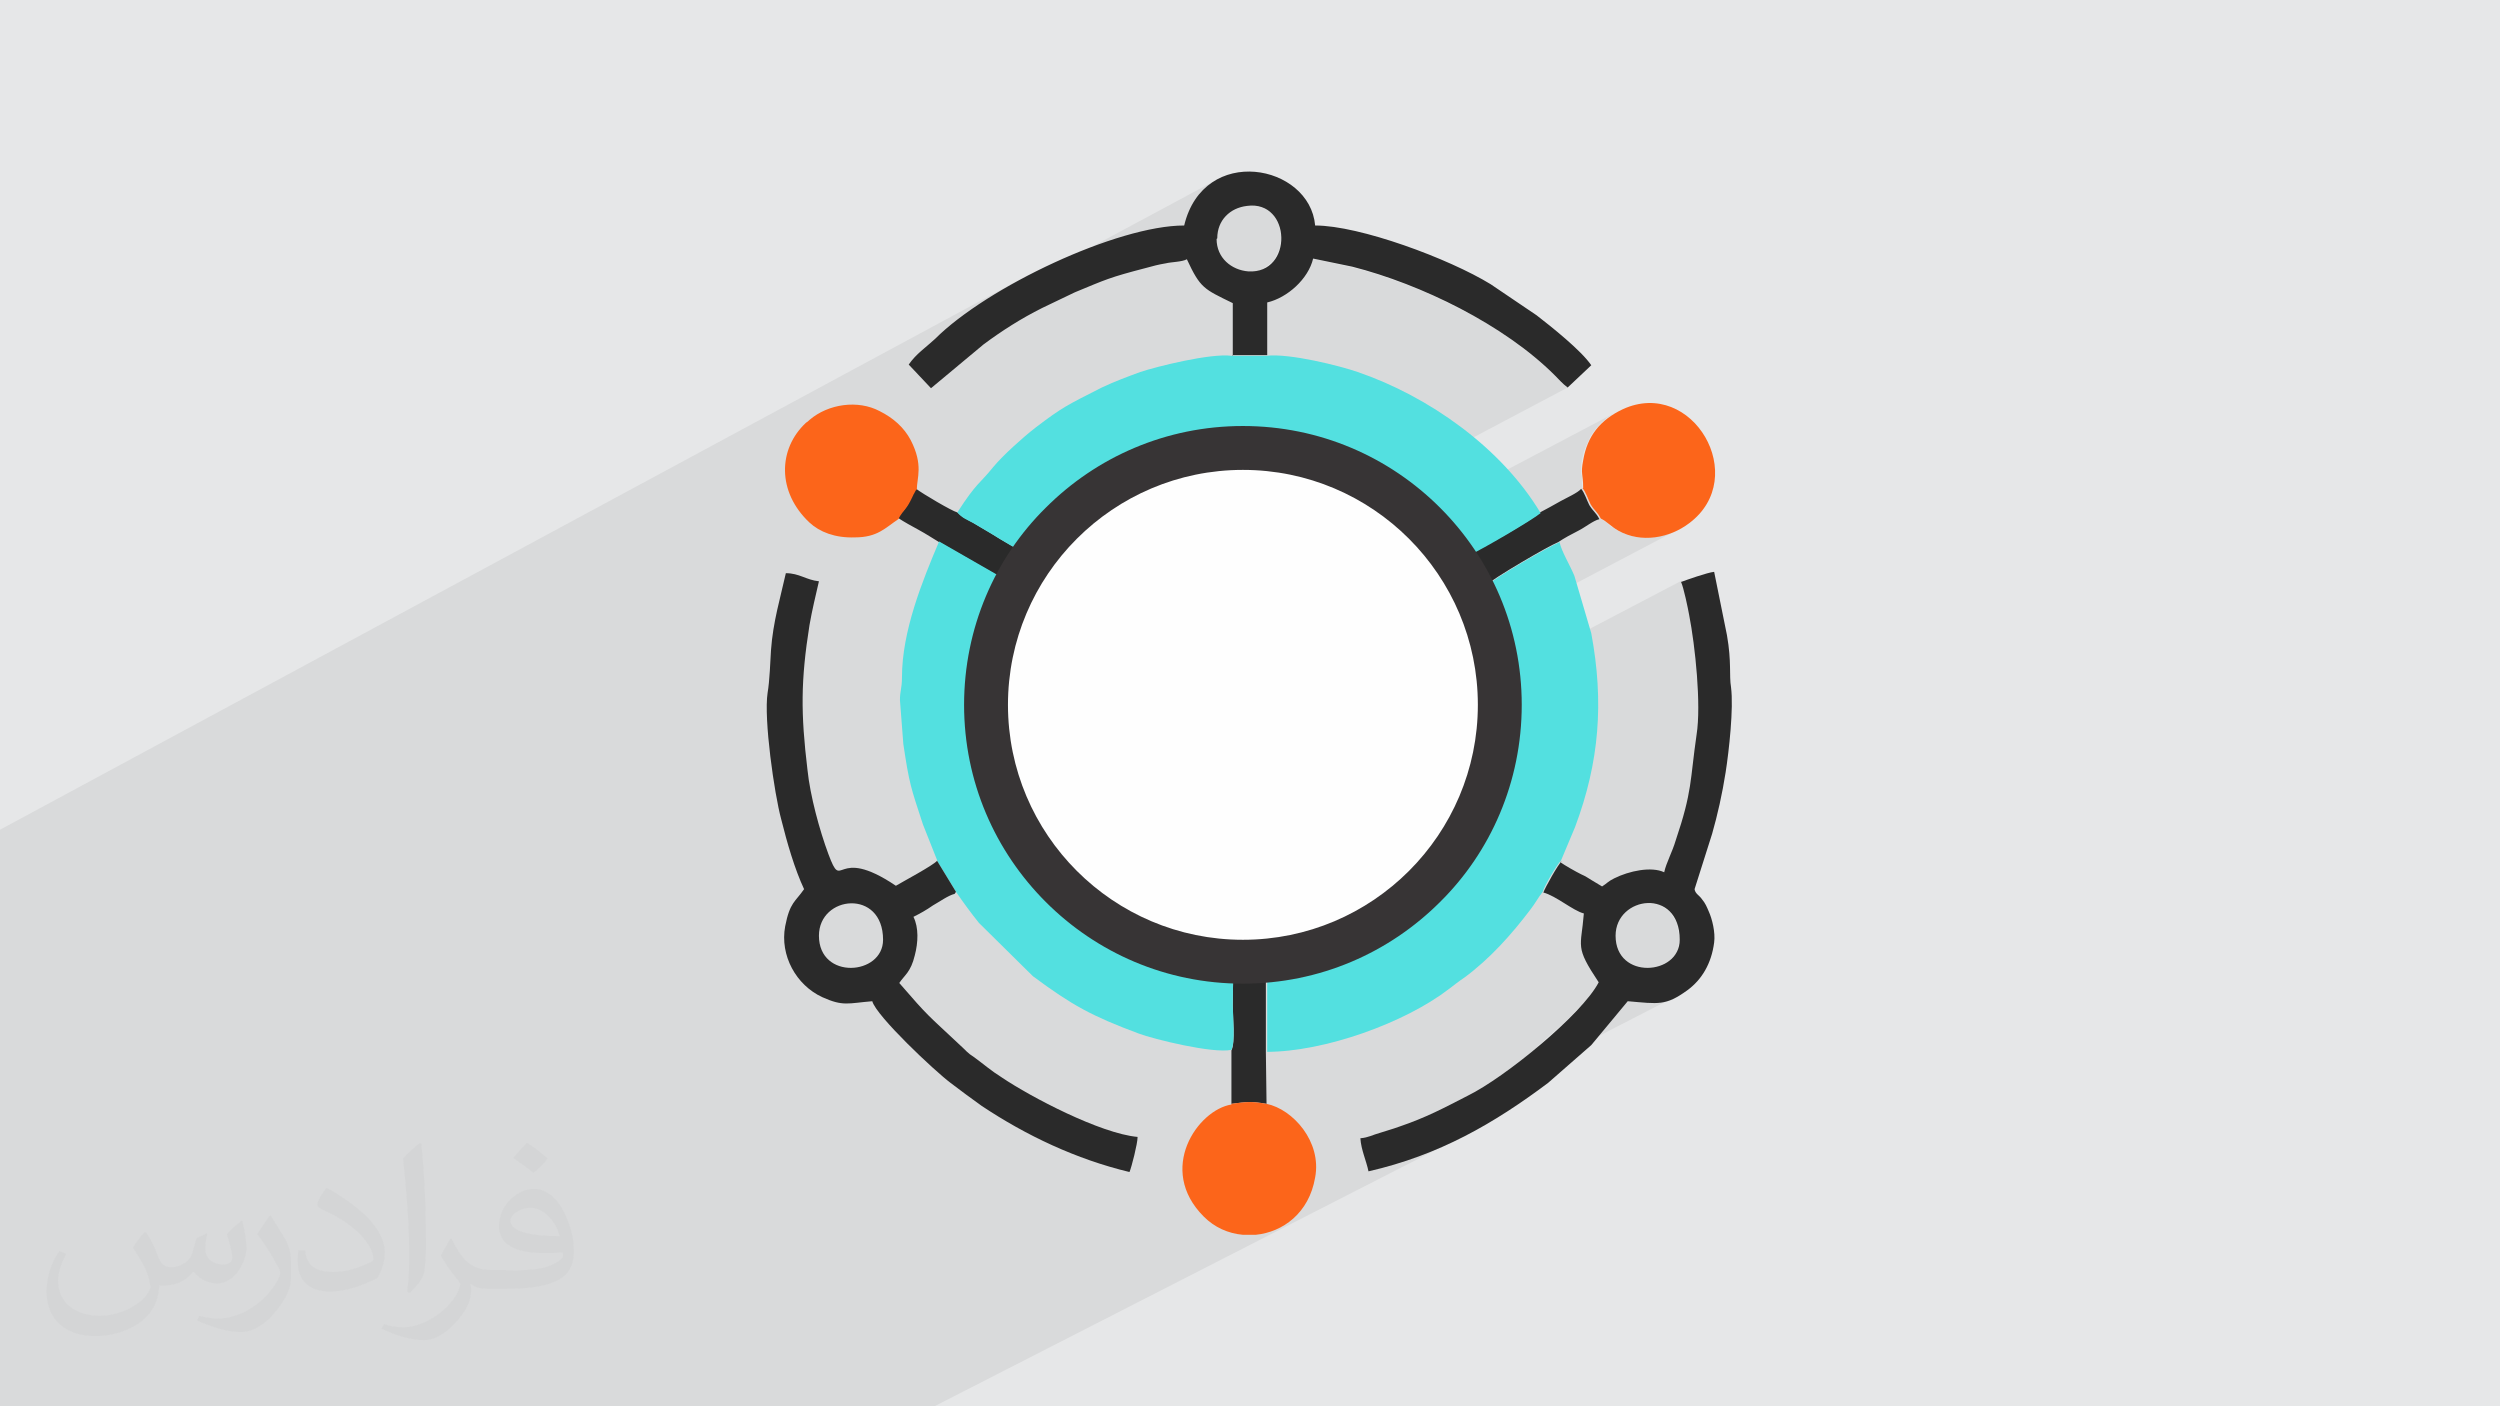 <?xml version="1.0" encoding="UTF-8"?>
<!DOCTYPE svg PUBLIC "-//W3C//DTD SVG 1.1//EN" "http://www.w3.org/Graphics/SVG/1.1/DTD/svg11.dtd">
<!-- Creator: CorelDRAW 2017 -->
<svg xmlns="http://www.w3.org/2000/svg" xml:space="preserve" width="3.703in" height="2.083in" version="1.1" style="shape-rendering:geometricPrecision; text-rendering:geometricPrecision; image-rendering:optimizeQuality; fill-rule:evenodd; clip-rule:evenodd"
viewBox="0 0 3703 2083"
 xmlns:xlink="http://www.w3.org/1999/xlink"
 enable-background="new 0 0 512 512">
 <defs>
  <style type="text/css">
   <![CDATA[
    .fil7 {fill:#FEFEFE}
    .fil4 {fill:#2A2A2A}
    .fil5 {fill:#53E0E0}
    .fil0 {fill:#E6E7E8}
    .fil6 {fill:#FC651A}
    .fil3 {fill:white}
    .fil8 {fill:#373435;fill-rule:nonzero}
    .fil2 {fill:#373435;fill-opacity:0.031}
    .fil1 {fill:#373435;fill-opacity:0.078}
   ]]>
  </style>
 </defs>
 <g id="Layer_x0020_1">
  <polygon class="fil0" points="0,0 3703,0 3703,2083 0,2083 "/>
  <polygon class="fil1" points="0,1985 0,1983 0,1967 0,1967 0,1960 0,1959 0,1956 0,1943 0,1943 0,1941 0,1917 0,1874 0,1869 0,1833 0,1823 0,1812 0,1805 0,1802 0,1800 0,1776 0,1745 0,1744 0,1737 0,1714 0,1662 0,1646 0,1638 0,1634 0,1630 0,1629 0,1593 0,1583 0,1582 0,1577 0,1574 0,1570 0,1558 0,1546 0,1545 0,1527 0,1516 0,1512 0,1500 0,1484 0,1479 0,1478 0,1472 0,1470 0,1467 0,1459 0,1456 0,1456 0,1455 0,1454 0,1454 0,1452 0,1450 0,1446 0,1425 0,1425 0,1415 0,1401 0,1327 0,1317 0,1316 0,1308 0,1298 0,1294 0,1288 0,1285 0,1285 0,1278 0,1268 0,1266 0,1264 0,1264 0,1248 0,1237 0,1229 1509,415 1485,429 1461,444 1439,458 1419,472 1810,262 1795,270 1782,281 1770,296 1761,313 1754,334 1354,549 1359,554 1531,461 1543,455 1591,432 1606,426 1619,421 1630,416 1635,414 1830,310 1838,306 1847,304 1869,306 1885,316 1894,332 1898,351 1895,370 1886,387 1871,398 1800,436 1810,441 1824,448 1944,383 2003,396 2022,401 2042,407 2062,414 2082,421 2102,429 2123,438 2143,448 2163,458 2183,468 2202,479 2221,491 2239,503 2256,516 2273,529 2288,542 2303,556 2305,559 2308,561 2310,564 2312,566 2314,568 2317,570 2319,572 2322,574 2063,711 2073,718 2088,728 2101,739 2115,750 2120,755 2391,612 2380,619 2371,627 2363,636 2356,646 2351,657 2346,669 2343,682 2342,689 2342,694 2342,698 2342,702 2343,705 2343,710 2343,715 2344,723 2345,725 2347,728 2349,731 2350,734 2351,737 2353,740 2354,743 2356,746 2358,750 2360,753 2362,755 2363,757 2365,759 2367,762 2369,764 2370,768 2374,770 2377,772 2380,774 2382,776 2385,779 2389,781 2392,783 2396,786 2410,792 2423,795 2437,796 2451,795 2464,793 2477,788 2490,782 2224,922 2225,927 2229,938 2232,949 2235,960 2238,972 2240,983 2241,991 2491,860 2493,864 2494,870 2496,877 2498,884 2499,891 2501,898 2502,904 2503,910 2505,919 2507,928 2508,939 2510,950 2511,962 2513,974 2514,986 2515,999 2515,1011 2516,1023 2516,1035 2517,1047 2516,1058 2516,1068 2515,1078 2514,1086 2513,1099 2511,1110 2510,1120 2509,1129 2508,1138 2507,1147 2505,1155 2504,1163 2503,1171 2501,1179 2500,1188 2497,1197 2495,1207 2492,1218 2488,1230 2484,1243 2482,1250 2479,1256 2477,1262 2474,1268 2472,1274 2470,1280 2468,1285 2466,1291 2347,1353 2345,1369 2343,1382 2343,1383 2423,1341 2440,1338 2458,1340 2473,1350 2484,1367 2488,1392 2484,1410 2473,1423 2458,1431 2339,1492 2335,1496 2323,1509 2310,1521 2296,1533 2282,1546 2275,1551 2411,1481 2427,1483 2440,1484 2451,1484 2460,1484 2469,1482 2478,1478 2021,1713 2022,1716 2024,1722 2026,1728 2027,1734 2047,1729 2065,1723 2084,1718 2102,1711 2119,1704 2136,1697 2153,1689 2170,1681 1384,2083 1378,2083 1364,2083 1345,2083 1344,2083 1298,2083 1274,2083 1238,2083 1237,2083 1236,2083 1187,2083 1143,2083 1143,2083 1007,2083 995,2083 983,2083 959,2083 956,2083 950,2083 930,2083 929,2083 881,2083 875,2083 860,2083 857,2083 812,2083 806,2083 752,2083 733,2083 694,2083 682,2083 663,2083 663,2083 634,2083 627,2083 625,2083 594,2083 593,2083 593,2083 590,2083 511,2083 510,2083 487,2083 483,2083 310,2083 298,2083 272,2083 254,2083 151,2083 142,2083 131,2083 121,2083 82,2083 80,2083 58,2083 33,2083 7,2083 0,2083 0,2078 0,2069 0,2064 0,2063 0,2058 0,2057 0,2057 0,2056 0,2056 0,2056 0,2055 0,2054 0,2052 0,2043 0,2023 0,2016 0,2015 0,2013 0,2012 0,2012 0,2009 0,2005 0,2002 0,1995 "/>
  <path class="fil2" d="M217 1826c7,11 12,21 16,32 3,7 5,19 21,19 5,0 11,-1 17,-5 7,-3 12,-9 14,-17l6 -21 15 -7 1 1c-2,8 -3,16 -3,21 0,18 15,24 27,24 7,0 13,-3 13,-10 0,-8 -4,-22 -8,-35 7,-7 14,-14 22,-20l1 1c4,15 6,30 6,40 0,10 -4,20 -8,27 -7,14 -20,25 -36,25 -12,0 -25,-6 -34,-17l-1 0c-9,11 -22,20 -43,20l-7 0c-1,14 -4,24 -9,33 -13,25 -50,42 -85,42 -49,0 -73,-28 -73,-66 0,-23 8,-45 19,-60l10 4c-7,14 -12,27 -12,40 0,35 29,52 62,52 31,0 68,-19 75,-42 -3,-25 -12,-36 -26,-59 4,-7 10,-15 17,-23l1 0 0 0 0 0zm564 -133c10,6 20,14 30,23 -6,8 -12,15 -21,21 -10,-8 -20,-15 -30,-22 7,-8 14,-15 20,-22l0 0 0 0zm5 96c-17,0 -30,11 -30,19 0,17 33,23 73,23 -5,-20 -22,-42 -43,-42zm-37 93c22,0 41,-1 55,-4 16,-4 30,-12 30,-18 0,-1 0,-3 -1,-5 -9,1 -19,1 -29,1 -29,0 -52,-7 -61,-23 -2,-5 -4,-10 -4,-16 0,-16 7,-32 19,-42 10,-9 21,-14 33,-14 20,0 37,16 48,42 6,14 11,30 11,51 0,14 -4,25 -12,34 -16,15 -45,21 -90,21l-20 0 0 0 -5 0c-11,0 -19,-2 -25,-7l-1 0c0,3 1,5 1,7 0,10 -3,23 -10,33 -20,30 -42,43 -60,43 -19,0 -42,-7 -63,-17l4 -7c7,3 16,5 29,5 34,0 78,-33 84,-64 -1,-3 -4,-6 -7,-10 -10,-12 -16,-22 -22,-32 5,-10 10,-18 14,-25l2 0c14,29 28,46 57,46l5 0 0 0 21 0 0 0 0 0zm-146 31c2,-14 3,-29 3,-43l0 -21c0,-39 -5,-96 -9,-133 7,-8 17,-17 25,-23l2 1c5,47 7,101 7,151 0,13 -1,26 -2,35 -1,12 -8,21 -22,35l-3 -1zm-151 -62c1,18 10,33 41,33 20,0 36,-5 55,-14 3,-1 5,-3 5,-5 0,-12 -9,-27 -24,-41 -14,-13 -34,-25 -51,-32 -6,-3 -8,-5 -8,-8 0,-5 7,-16 13,-24l2 0c20,11 43,27 60,44 15,16 25,33 25,51 0,13 -4,26 -11,38 -22,11 -46,20 -70,20 -29,0 -48,-14 -48,-45 0,-3 0,-9 1,-16l10 0 0 0 0 0zm-52 -52l18 29c7,11 13,22 13,41l0 24c0,19 -12,39 -32,60 -15,14 -29,20 -42,20 -19,0 -40,-6 -65,-17l3 -7c8,2 17,4 28,4 36,0 72,-26 89,-58 2,-4 3,-7 3,-9 0,-4 -2,-8 -4,-11 -9,-17 -19,-33 -30,-47 6,-9 12,-18 18,-27l1 0 0 0 0 0z"/>
  <g id="_2337484329056">
   <g>
    <path class="fil3" d="M1575 1244c12,-22 33,-32 60,-45 23,-12 46,-25 69,-34 1,-1 2,-3 2,-2 0,1 1,-1 2,-2 0,0 1,-1 2,-2 10,-9 26,-12 44,-26 15,-12 24,-27 25,-55 2,-35 -60,-52 -52,-187 6,-93 133,-182 225,-66 24,30 31,89 21,133 -5,24 -8,40 -19,61 -5,10 -8,15 -15,25 -7,9 -13,12 -15,27 -7,82 59,69 74,92 45,23 98,43 126,73 4,4 2,2 5,5 75,-93 87,-258 21,-370 -193,-329 -673,-156 -642,200 6,62 33,137 66,172z"/>
    <path class="fil4" d="M2129 1242c-19,33 -70,77 -110,99 -99,56 -231,60 -332,3 -20,-11 -47,-28 -61,-43 -14,-15 -41,-37 -52,-58 -33,-34 -61,-110 -66,-172 -32,-356 448,-529 642,-200 66,112 54,277 -21,370zm-711 -483c-8,-2 -52,-28 -61,-35 -3,3 0,-1 -4,6 -3,6 1,-1 -3,6 -9,20 -11,17 -20,31 9,6 20,12 31,18 11,6 20,12 30,18l108 62c-12,38 -25,51 -34,102 -36,211 89,404 291,456 81,21 70,-16 70,67 0,16 4,54 -2,66l0 79c23,-3 29,-4 52,0l-1 -77 0 -123c11,-4 39,-5 53,-8 169,-34 303,-183 313,-357 5,-94 -12,-130 -40,-203 10,-10 92,-58 107,-64 9,-6 20,-12 30,-17 10,-5 22,-15 31,-17 -5,-10 -9,-11 -15,-21 -4,-8 -7,-18 -12,-24 -5,6 -21,13 -30,18 -12,7 -20,11 -31,17 -11,11 -87,54 -105,62l-16 -19c-112,-151 -342,-203 -506,-102 -41,25 -112,79 -128,121 -15,-4 -45,-23 -58,-31 -10,-6 -17,-10 -27,-16 -11,-6 -16,-8 -24,-16z"/>
    <path class="fil5" d="M1876 1558c86,0 205,-43 270,-93 8,-6 14,-11 23,-17 38,-28 70,-64 98,-101 7,-9 11,-17 18,-26 2,-8 22,-42 27,-46l21 -50c36,-96 43,-185 24,-287l-25 -85c-7,-17 -19,-36 -22,-50 -15,6 -98,54 -107,64 28,73 45,110 40,203 -10,174 -143,323 -313,357 -15,3 -42,5 -53,8l0 123z"/>
    <path class="fil5" d="M1388 1275l28 46c11,16 22,31 34,46l80 79c58,43 87,59 157,85 21,8 110,30 137,24 6,-12 2,-50 2,-66 0,-83 11,-46 -70,-67 -203,-52 -328,-245 -291,-456 9,-52 22,-65 34,-102l-108 -62c-25,59 -55,133 -55,201 0,17 -3,20 -3,34l5 65c9,60 11,64 29,119l21 53z"/>
    <path class="fil5" d="M1418 759c8,9 13,10 24,16 10,6 17,10 27,16 13,8 43,27 58,31 17,-42 88,-96 128,-121 164,-101 394,-50 506,102l16 19c18,-8 93,-52 105,-62 -58,-97 -166,-173 -271,-209 -26,-9 -101,-28 -135,-24l-52 0c-31,-4 -111,16 -135,24 -19,7 -38,14 -57,23 -51,26 -57,28 -99,60 -18,14 -48,41 -62,58 -20,25 -24,22 -53,67z"/>
    <path class="fil4" d="M1803 353c0,-27 19,-45 44,-48 66,-9 69,101 2,97 -25,-2 -47,-20 -47,-48zm22 173l52 0 0 -78c30,-7 61,-35 68,-65l58 12c102,26 225,86 300,161 7,7 11,12 19,18l35 -33c-15,-22 -59,-57 -81,-74l-68 -46c-62,-38 -194,-87 -260,-87 -8,-91 -165,-121 -194,0 -99,0 -292,91 -369,168 -14,13 -28,22 -39,38l33 35 78 -65c27,-20 55,-38 87,-54l48 -23c46,-19 51,-22 105,-36 11,-3 18,-5 30,-7 8,-2 24,-2 31,-6 20,43 25,44 68,65l0 78z"/>
    <path class="fil4" d="M1213 1386c0,-60 95,-70 95,6 0,53 -95,60 -95,-6zm203 -65l-28 -46c-6,7 -51,31 -61,37 -92,-62 -78,12 -100,-47 -13,-35 -27,-86 -31,-125 -10,-83 -10,-132 3,-214 4,-23 9,-43 14,-65 -19,-2 -29,-12 -49,-12 -8,36 -19,72 -22,114 -1,16 -2,46 -5,63 -6,39 10,150 20,187 9,36 20,74 34,104 -13,19 -21,19 -28,55 -8,43 16,87 55,105 31,14 38,9 74,6 6,22 92,103 116,121 16,12 29,22 46,34 66,44 140,79 219,98 3,-7 12,-42 12,-52 -55,-5 -158,-59 -201,-88 -16,-10 -26,-19 -41,-30 -11,-7 -11,-9 -20,-17 -51,-48 -46,-41 -91,-93 8,-12 17,-16 23,-41 5,-19 6,-41 -2,-57 10,-5 19,-10 29,-17 9,-5 23,-15 32,-17z"/>
    <path class="fil4" d="M2393 1386c0,-59 95,-72 95,6 0,53 -95,60 -95,-6zm-80 -110c-5,4 -24,38 -27,46 19,5 44,27 60,31 -4,51 -14,48 22,102 -25,48 -139,141 -194,168 -37,19 -61,32 -102,46 -11,4 -16,5 -28,9 -11,3 -17,7 -29,8 1,17 9,34 12,49 105,-24 186,-71 266,-131l64 -56 54 -65c46,4 56,7 88,-16 22,-16 36,-40 40,-71 2,-15 -3,-35 -8,-46 -3,-7 -5,-12 -10,-18 -4,-6 -10,-8 -11,-15l26 -82c8,-28 15,-59 20,-91 5,-32 12,-95 8,-126 -3,-18 1,-37 -6,-77l-19 -94c-10,1 -41,12 -49,15 4,9 10,38 12,49 9,46 18,133 11,177 -10,69 -6,83 -31,157 -5,17 -14,33 -17,47 -19,-9 -52,-2 -74,9 -10,5 -10,7 -18,12l-15 -9c-5,-3 -9,-6 -16,-9 -8,-4 -24,-13 -31,-18z"/>
    <path class="fil6" d="M2344 723c5,6 8,16 12,24 6,10 10,11 15,21 10,5 14,11 26,18 34,19 76,11 105,-11 91,-68 5,-216 -98,-169 -34,16 -53,40 -59,76 -4,21 0,19 0,41z"/>
    <path class="fil6" d="M1331 768c8,-14 11,-12 20,-31 4,-8 0,-1 3,-6 4,-7 1,-3 4,-6 0,-17 10,-36 -9,-73 -10,-19 -26,-33 -46,-43 -32,-17 -76,-11 -104,13 -1,1 -3,3 -5,4 -42,39 -43,103 5,148 15,14 38,23 67,22 34,0 45,-14 66,-28z"/>
    <path class="fil6" d="M1824 1636c-50,8 -111,96 -41,166 16,16 36,25 58,27l19 0c40,-4 79,-32 88,-85 10,-53 -33,-101 -72,-109 -23,-4 -30,-3 -52,0z"/>
   </g>
   <ellipse class="fil7" cx="1841" cy="1044" rx="380" ry="381"/>
   <path class="fil8" d="M1841 631c114,0 217,46 292,121 75,75 121,178 121,292 0,114 -46,218 -121,292 -75,75 -178,121 -292,121 -114,0 -217,-46 -292,-121 -75,-75 -121,-178 -121,-292 0,-114 46,-218 121,-292 75,-75 178,-121 292,-121zm246 167c-63,-63 -150,-102 -246,-102 -96,0 -183,39 -246,102 -63,63 -102,150 -102,246 0,96 39,183 102,246 63,63 150,102 246,102 96,0 183,-39 246,-102 63,-63 102,-150 102,-246 0,-96 -39,-183 -102,-246z"/>
  </g>
 </g>
</svg>
